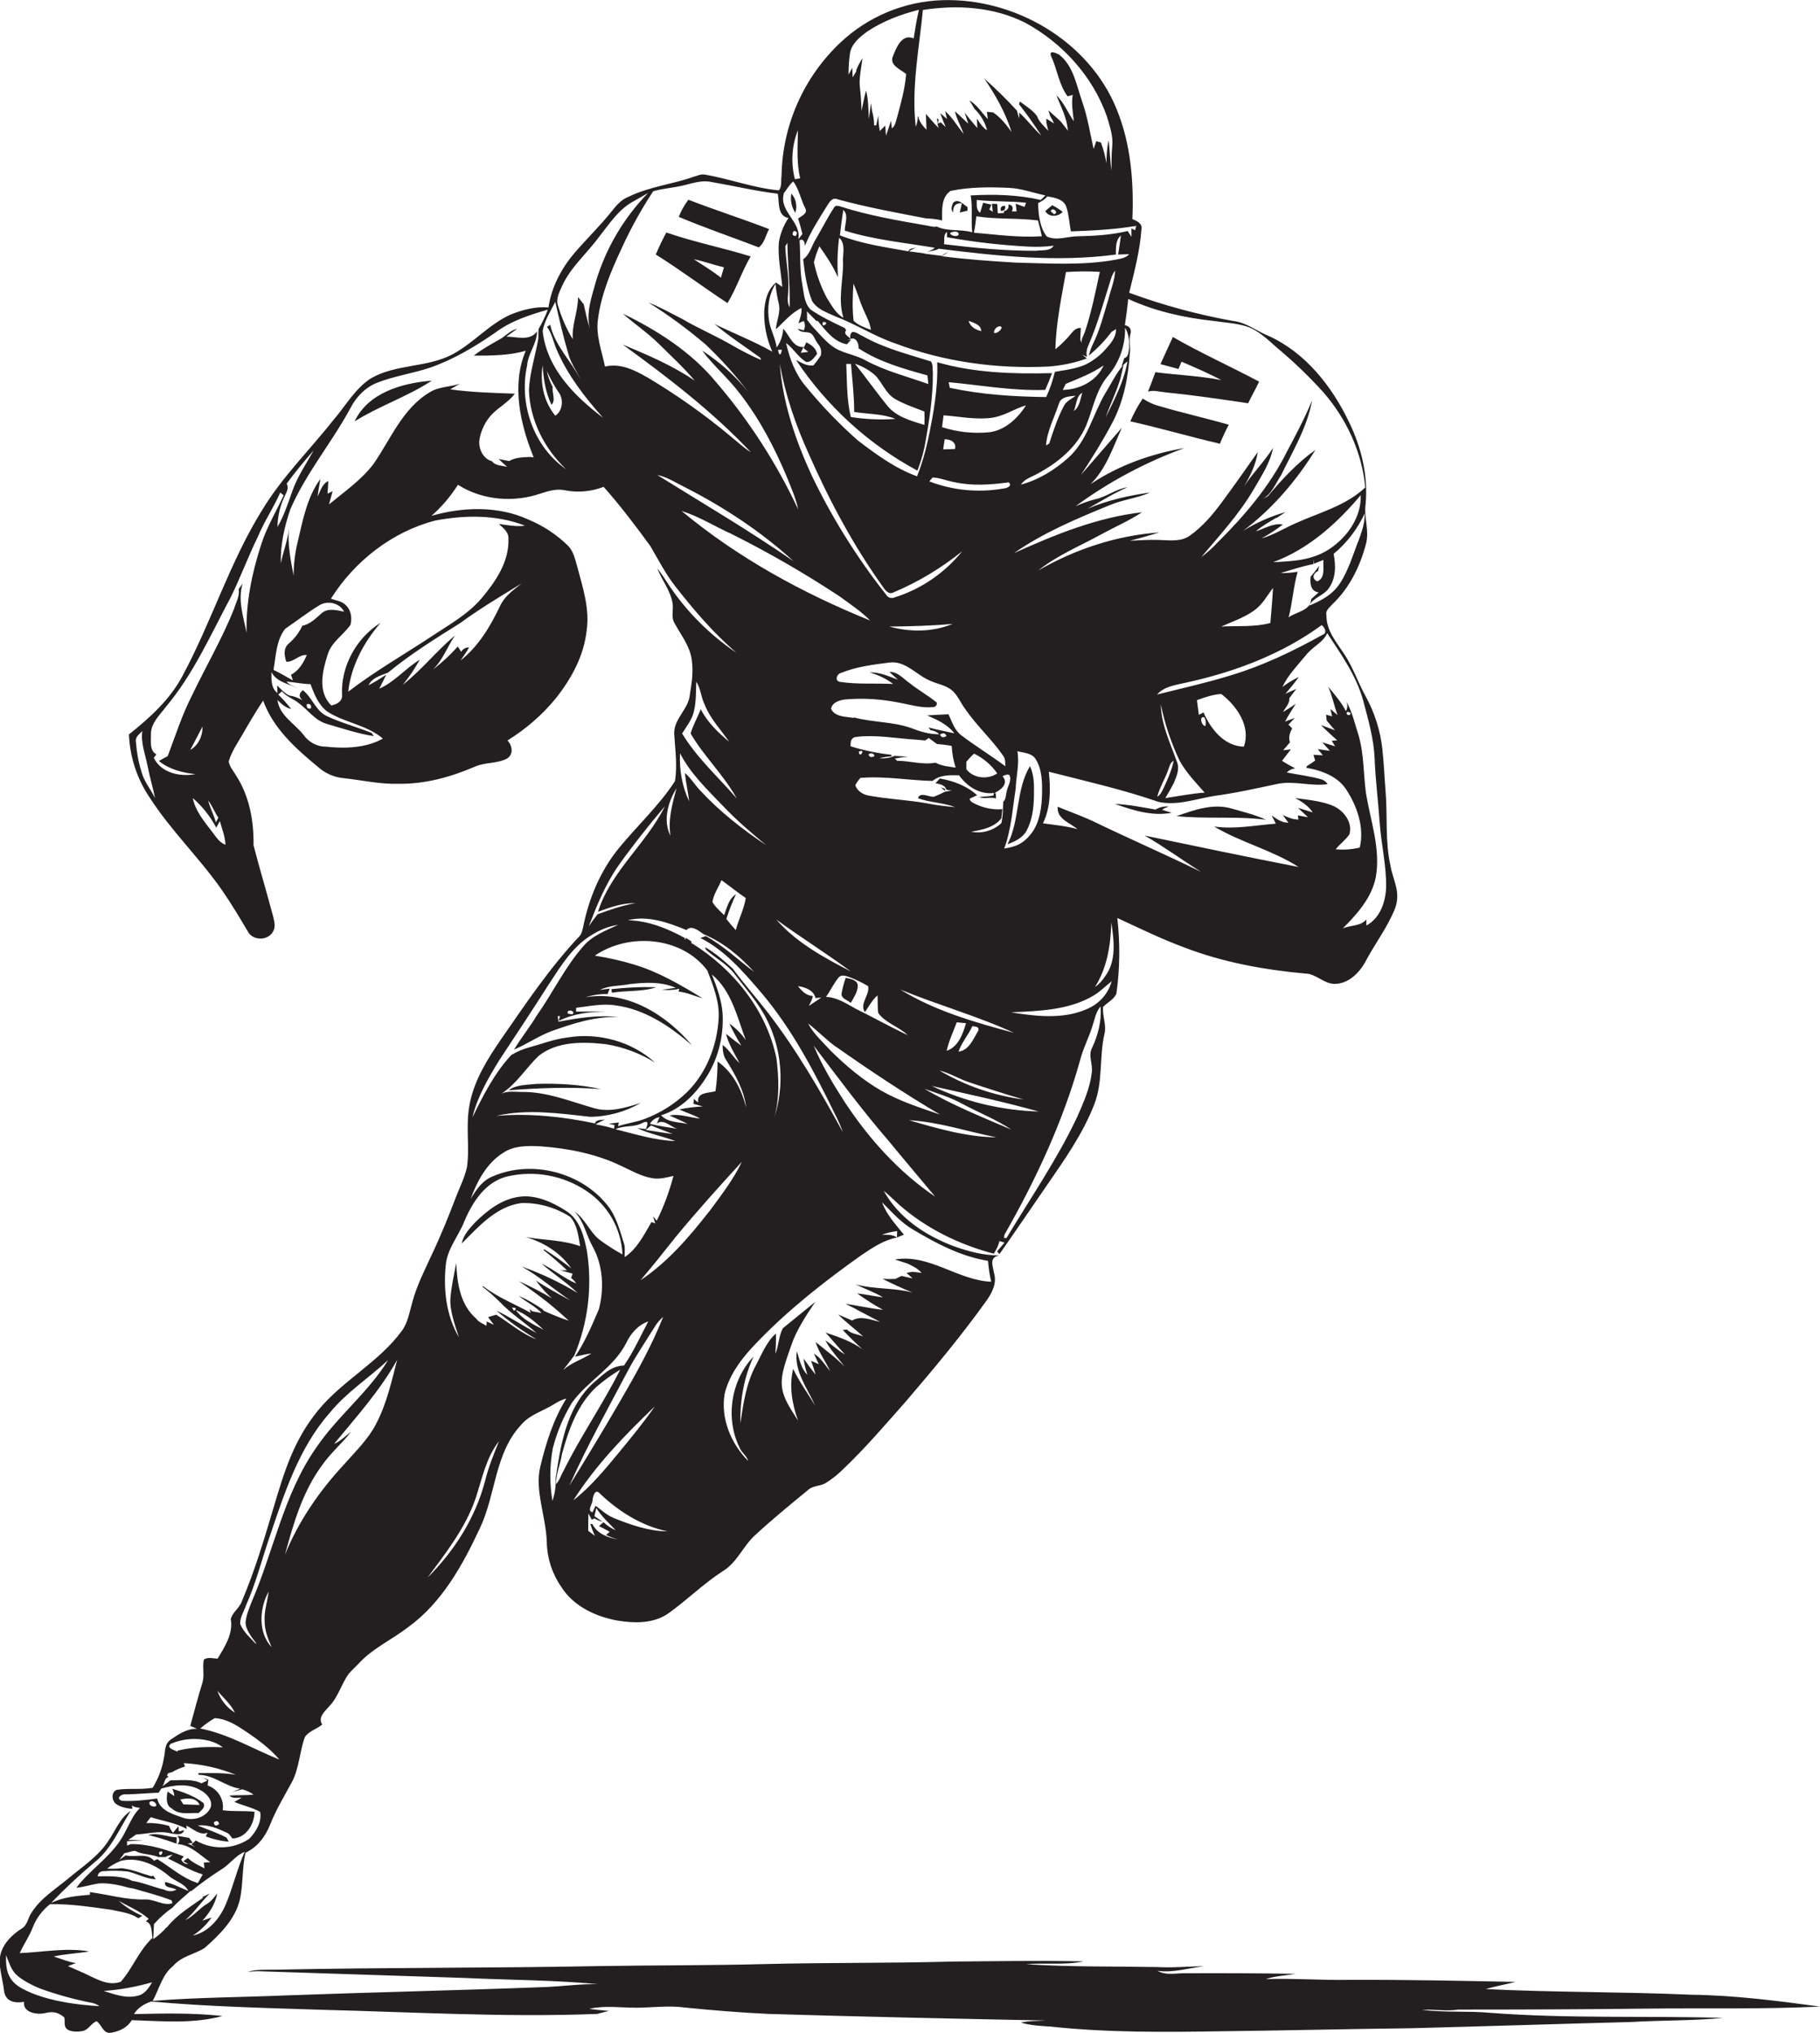 <?xml version="1.0" encoding="utf-8"?>
<!-- Generator: Adobe Illustrator 19.2.0, SVG Export Plug-In . SVG Version: 6.00 Build 0)  -->
<svg version="1.1" id="Layer_1" xmlns="http://www.w3.org/2000/svg" xmlns:xlink="http://www.w3.org/1999/xlink" x="0px" y="0px"
	 viewBox="0 0 966.9 1080" style="enable-background:new 0 0 966.9 1080;" xml:space="preserve">
<style type="text/css">
	.st0{fill:#231F20;}
</style>
<title>biseeise_Football_player_flat_black_logo_White_background_ad8edf4d-c8ac-4a4c-99a6-42ff7a4d99ed</title>
<path class="st0" d="M398.8,136.2c-14.8-4.6-30.1-7.6-44.8-12.7c-2.1,3.8-3.9,7.7-5.6,11.7c13,8.1,25.3,17.4,38.1,25.8
	C391.3,153.1,394.1,144.2,398.8,136.2z M383,147.5c-4.6-3.7-9.6-6.6-14.4-9.8c5.4,1.1,10.6,3,16,4.3L383,147.5z"/>
<path class="st0" d="M511,108l-1.1,4.9l4.1-1V110c-2.2-1.4-5.1-4.9-7.7-2.2c-0.6,1.6-1.4,3.6,0.1,5C506.2,109.5,507.7,107.7,511,108
	z"/>
<path class="st0" d="M755.5,1067.5c6.5-0.3,12.9,0.9,19.3-0.1c32.8,0,65.7-0.1,98.5-0.5c31.2-0.4,62.4,0.4,93.6-1.1
	c-22.8-3.1-45.6-6-68.6-6.3c-36.3-1.6-72.7-1.2-109-3c5.2-1.5,10.6-2.5,15.9-3.8c-29.3-0.6-58.6-1.2-88-1.1
	c-14.9,0.3-29.8-0.9-44.7-0.4c5.1-1.7,10.6-1.9,15.9-2.8c-19.3-0.3-38.7-0.4-58-0.3c-5.2-0.2-10.7,1.4-15.5-1.3
	c8.3,1.2,16.5-1.5,24.8-2.4c-8.3,0-16.6,0.9-25,0.4c-23.2-0.4-46.4,0-69.6-1.5c10.2-0.9,20.6,0.6,30.6-1.5
	c-23.4-0.5-46.7-0.1-70.1,0.1c-32.8,0.9-65.6,0.5-98.4,1.3c-29.8,0.8-59.6,0.6-89.4,1.1c-56.9,1.1-113.8,0.7-170.6,1.9
	c-5.3,0.1-10.6-0.3-15.7,1.1l5.2-0.3l110.3,3.6c23.6,1.1,47.3,1.1,70.8,3.3c-9.2-0.2-18.4,1.1-27.6,1.5
	c-46.4,1.8-92.8,2.8-139.2,4.5c-23.3,1-46.7,1-69.9,2.9c3.5-6.3,5-13.9,10.9-18.6c4.4-5.2,11.4-6.1,16.8-9.6
	c8-7.1,16.2-15.1,18.7-25.9c1.7-8.1,1.1-16.5,2.9-24.6c6.3-2.9,10.6-8.6,13.1-14.9c3.1-7.9,7.5-15.1,11.5-22.5s4.1-16.3,7-24.1
	c2.2-3.2,6.3-4.2,9.2-6.6c-2.5-3.8,1.4-7,3.7-9.7c4.8-4.9,6.4-11.8,10.4-17.3c2-2.3,4.3-4.3,6.4-6.6c7.3-7.4,17-11.8,25.1-18.1
	c18-13,29-33,38.2-52.7c8.4-17.7,7.8-39.5,21.6-54.5c4.7-5.8,12.3-7.7,18.3-11.6c1.9-1.2,3.9-2.1,6-2.7
	c-6.9,11.1-10.9,23.8-13.9,36.4s3.2,26.7,3.5,40.2c0.2,8.4,2.9,16.6,7.7,23.5c6.5,10.3,18.3,15.8,30,17.9c9.1,1.5,19.3,1.6,27.1-4
	c9.9-7.1,18.6-15.8,28.9-22.4c7.6-4.7,10.7-13.5,17.3-19.3c8.9-8.2,18.3-15.9,27.7-23.6c2.6-2.5,6.5-2,9.5-3.8
	c3.4-2.1,6.5-4.6,9.3-7.4c11.9-11.3,22.6-23.9,33.5-36.2c14.8-17.3,29.4-34.8,42.7-53.4c2.9-4.1,5.5-9.3,3.9-14.4
	c-0.5-3.6-2.9-8.4,2.7-9.5c-8.2,0.1-16.2-2.1-23.9-4.8c-15-5.6-29.5-15.1-37.4-29.5c2.9,2.3,5.4,4.9,8.2,7.4
	c14.3,12.6,31.9,21.2,50.3,26c1.3-2.1,2.4-4.3,3-6.7l2.7,0.8l-4,4.7l1.3,1.4c8.6-12.2,17-24.7,25.5-37s18.9-27,24.8-42.4
	c4.8-12.1,2.6-25.3,5.5-37.7c1.1-4.7-1.2-9.4-0.8-14.1c2.2-2.4,5.7-3.9,7.1-7.1c1.9-13.3,2-26.8,0.5-40.2
	c11.9,5.5,23.7,11.3,36,15.8c20.4,7.8,42,11.7,63.7,13.7c5.9,0,9.9,5.5,15.8,5.5c7.8-0.1,13.7-6.5,17-13.1
	c4.8-8.8,10.8-16.8,14.7-26.1s-0.8-15.8-2.1-23.6c-2.9-13.1-1.5-26.5-2.6-39.7c-0.6-7.4-0.9-14.9-1.7-22.3c-1.1-9.8-4.1-19.3-8.9-28
	c-4-7.2-6.6-15.1-11.1-22s-9.8-12.8-9.7-21c-0.7-2.7,1.9-4.3,3.4-6.1c8.9-8.5,14.5-20,17.6-31.8c1.9-7-1.2-14.1-0.2-21.1
	c1.4-15-2.2-30-8.7-43.4c-9.1-19.1-23.2-37.1-42.9-46c-6.3-2.5-11.8-7.2-18.8-7.9c-18.8-3.4-37.3-8.4-55.2-15
	c2.7-11.1,5.7-22.2,6.5-33.6c0.7-3.1-2.4-4.6-4.8-5.5c0.8-19.8-0.8-40-8.4-58.5C578.5,21.7,539-1.2,500.4,0.1
	c-20.1,0.7-39.2,8.7-53.8,22.4c-19.6,18.4-30.9,43.9-31.4,70.8c-0.4,2.5,0.3,5.8-1.4,7.8c-13.5-1.2-26.3-6.2-39.6-8.4
	c-2-0.3-3.8,0.7-5.7,1.2c-11.3,4-23.4,5.2-34.3,10.5c-3.9,1.4-6.7,4.6-9.2,7.8c-6.2,7.8-13.4,14.7-19.9,22.3
	c-6.5,7.6-12.2,17.9-13.7,28.8c-7-0.6-14,1.3-20.4,3.9c-11.3,5.2-19.5,15-30.4,20.9c-13.6,7.3-30.2,5.1-43.6,12.9
	c-8.2,5.3-13.1,14.1-19.3,21.4c-12.7,16.1-27.6,30.7-38.3,48.3c-17.4,27.9-27,59.7-42.6,88.6c-6.7,12.5-17.4,22.1-28.3,30.8
	c0.5,12,4.3,23.6,11,33.5c11.3,17.6,26.6,32.2,38.5,49.3c4.9,7.1,9.3,14.5,13.7,21.9c2.5,4.8,10.2,5,13.1,0.4c1.8-2.4,1-5.4,0.4-8.1
	c-3.4-12.8-7.2-25.4-10.5-38.1c0.2-12.9-2.2-26.2-9.3-37.1c-1.4-2.4-3.4-4.6-3.9-7.4c1.5-5.3,4.7-9.8,7.4-14.5
	c2.7-4.7,7-12.1,10.9-17.9c5.3,14.8,17.4,25.6,29.2,35.3c3.7,3.3,8.3,5.4,13.3,5.9c9.7,1,19.3,3.3,29.1,3c14.1,0.3,27.8-3.5,40.7-9
	c5.4-2.5,11.8-1.6,17.1-4.3c3.7-2.1,3.1-6.9,0.4-9.7c9.7-6,18.4-13.5,25.6-22.3c8.4-10.5,15.1-22.8,16.5-36.4
	c1.6-11.4-2.1-22.6-5-33.5c-1.2-4-2-8.5-5.2-11.5c-6-5.8-13-10.4-20.7-13.6c-16.1-7.4-34.8-6.8-51.6-2c5.5-4.8,10.2-10.4,14.1-16.5
	c13,8.3,29.9,9.6,44.3,4.5c3.8-1.2,7.8-2.4,11.9-1.7c7.1,1.5,14.4,0.9,21.2-1.7c8.8,9.9,16.9,20.6,24.7,31.3
	c4.2,7.1,8,14.6,13.1,21.2c9.9,12.7,20.4,25,32.7,35.6c-14.5-9.8-26.9-22.3-36.5-36.9c-1.7-2.7-3.5-5.4-5.5-7.9
	c2.4,6.3,7,11.7,8.1,18.5c0.6,3.5-0.9,7.3,1,10.5c3.4,6.3,8.2,12.2,9.2,19.5s-0.1,12.4-1,18.5c-0.6,7.8-8.8,13-8.3,21.1
	s1.7,16.7,0.4,24.9c-8.5,13.1-20.1,23.7-29.9,35.7s-15.9,26.7-18.9,41.8c-0.4,1.6-0.7,3.3-1.7,4.6c-15.9,16.8-28.8,36.1-41.9,55
	c-7.1,10.3-13.9,21.2-16.5,33.5s0,23-1.6,34.4c-1.2,5.4-3.7,10.4-5.7,15.5c-4,10.5-8.2,20.9-13,31c-3.8,8.3-8.1,16.6-10.4,25.5
	c-1.5,5.1-2.3,10.7-5.6,15.1c-12.2,16.6-31.3,26.2-44.3,42s-18.1,32.8-23.4,50.6s-10.2,34.4-17.2,50.9c-1.2,3.6-5,5.8-5.9,9.5
	c1.4,7.7-3.2,14.7-7,21c-2.4-0.1-5.2-1-7.3,0.5c-0.9,4.1,0.5,8.3-0.8,12.4c-2.3,7.6-4.4,15.2-6.4,22.8l3.6,1.6
	c-5.2-0.3-9.5,2.7-13.6,5.4s-3.1,6.5-4,9.9c-0.9,5.7-3,11.1-6,16c-6.4,1.1-12.9,0.1-19.2,1.1c-3,1.4-2.5,5.8-0.2,7.5
	c2.3,1.7,5.7,2.3,8.6,2.6l-0.2-1.9c1.2,1.1,2.8,1.1,4.3,1.4c-3.8,3.6-5.6,8.6-8.1,13.1c-5.5,11.1-16.3,18-24.2,27.3l-1.5,2
	c4-0.4,7.9-1.7,11.8-2.3c5.5-0.4,11,0.9,16.2,2.3l2.3,0.4c6.8,2,13.7,3.7,20.3,6.3l0.4,1.5c-4.7,1.6-9.5-2.2-14.4-2
	c-10,0.3-19.6-2.6-29.4-3.9v1.4c-7,0.6-14.3,1.2-20.7,4.4c7.3-7.6,15.1-14.9,23.2-21.7c8.9-7.1,13.2-17.9,19.1-27.2
	c-5.8,3.8-8.1,10.6-11.9,16c-5.3,8.1-13.6,13.5-20.9,19.6s-15,10.7-19.9,18.5c-1.9,2.7-2.1,6.6-5.1,8.3c-5,3.2-9.5,7.5-11.2,13.3
	s1,13,1.7,19.5s6.2,6.9,10.7,6.2c-0.8,5.9,7.2,7,11.5,5.9s7.1,0,9.9,2.4c0.4,2-0.4,4.6,1.3,6.1s5.8,1.7,8.7,1s4.3-4.1,7.1-5.1
	c2.8,1.7,3.4,6.8,7.7,6.1s8.7-2.7,11-6.7c16,0.5,32.6,2.1,48.2-2.2c-15.6-1.7-31.3-1.4-47-1c2-3.4,5.4-5.4,9.1-6.7
	c30,2.7,60.1,3.4,90.3,4.4c48.8,1.2,97.7,4.1,146.6,2.2l6.2-1.6c-3.4-0.3-6.9-0.6-10.3-1.1c8.2-1.9,16.5-0.6,24.8-0.6
	s17.3-1.3,25.9-0.1c14.8,1.5,29.7,2.7,44.6,3.4c49,1.5,98.1,2.5,147.1,3.5c-4.4,0.3-8.8,0.1-13.1,1.1c5,1.5,10.3,1.8,15.5,2.1
	c30.5,3.3,61.3,3,92,2.5c33.3-0.4,66.5-1.2,99.8-1.6c38.9-1,77.8-2.3,116.7-3.3c16.3-1,32.7-0.6,49-2.2
	c-41.3-1.2-82.6,0.5-123.8-2.7C779.7,1068,767.5,1069.1,755.5,1067.5z M288.8,706.3c-5.4-2.8-11.3-5.5-14.9-10.6l-0.9,0.5l-1-1.7
	l1.9,0.2v1.1C279.5,698,284.4,702.2,288.8,706.3z M293.5,797.2c-1.6-9.3-1.5-18.8,0.2-28c2.2-8.5,5.6-16.7,10.2-24.2
	c8.4-11.6,22.2-18.6,28.8-31.7c2.4-5,6.3-9.6,11.7-11.4c-4.2,7.9-7.8,16.1-12.9,23.4c-7.2,0.1-12.2,5.9-17.3,10.2
	c-13.3,12.9-16.4,32.2-19,49.7C295.4,789.3,294.8,793.3,293.5,797.2z M295.4,788.3c-0.1-5.4,2.3-10.4,3.1-15.8
	c3.5-12.9,8.2-26.3,18.2-35.7c4-3.5,8.3-6.6,12.8-9.3c-9.2,18.3-21,35.3-30.1,53.7C298,783.6,297.3,786.3,295.4,788.3z M302.5,789.1
	c9.2-20.7,20.3-40.6,30.9-60.7c4.3-8.2,9.6-15.8,14.4-23.6c1.2-2,2.7-3.8,4.5-5.3c-6.3,15.9-14.8,30.9-23.4,45.7
	S311.5,774.5,302.5,789.1z M304.6,796.9c11.9-18.7,27.4-34.7,43.3-49.9c-5.9,8.5-12.5,16.5-19,24.4S313.9,789.7,304.6,796.9
	L304.6,796.9z M314.7,809.5h-1.1c0.7,2.1,1.5,4.3,2.5,6.3l-3.6-2.7c0-3.1,0-6.2,0.1-9.2l1.8,3.3l1.4-0.7c1.3,0.8,2.8,1.4,4.3,1.8
	l-4.3-3l1-4.3c2.8,4.5,6.7,8,10.3,11.8c-2.4-1-4.6-2.5-6.5-4.3l-2.4,2.1c1.9,0.9,3.8,2,5.7,3l-1.9,1.7c2,1,4.1,1.8,6.3,2.4
	C322.9,816.7,317.3,814.7,314.7,809.5L314.7,809.5z M325.7,806.1c-3.5-1.4-6.2-4.1-9.3-6.3l-1.6,3.4c-3.1-0.6-0.1-4.3,0-6.2
	s1.3-6.6,3.8-3.8c10,9.6,22.3,17.3,36,20.2c-10-0.1-19.6-3.5-28.8-7.2L325.7,806.1z M376.8,643.4c-10.6,13.6-22,26.9-36.5,36.6
	c6.4-7.5,12.5-15.2,18.6-22.9c11.3-13.7,23.2-26.9,35.2-40c-4.5,9.5-11.1,17.9-17.3,26.4L376.8,643.4z M359.9,599.6
	c-4.9-0.9-9.8-1.4-14.6-2.7c1.1-1.9,2.9-3.2,5.1-3.5l-1.5,3.4C352.5,594,356.3,598.6,359.9,599.6L359.9,599.6z M383.9,538.4
	c-0.5-7.2-3.1-14.1-5.7-20.8c10.5,8.7,13.4,22.6,18,34.8c-2.4-3.4-5.3-6.3-8.7-8.7c1.9,4,4,7.9,6.3,11.6c-2.8-1.9-5.5-4.1-8.1-6.2
	c1.4,5.6,4.5,10.5,7.2,15.6c-3.3-3-5.4-7-9-9.7c0,2.9,0.3,5.9,2.1,8.4c4.7,7.6,9.3,15.7,10.4,24.8c-2.4-9.4-7-18.7-15.2-24.4
	c0,5.3-0.3,10.6-1.1,15.8c-3.7,1.1-10,0.4-9.2,6l-2.3-1.9l-0.2,2.6l4.9,1.4c-4.2,0.2-8.3,0.7-12.4,1.6c3.6,1.7,7.5,2.8,11,4.8
	c-5.4-0.4-10.8-2.7-16.2-1.6c3.2,1.5,6.5,2.8,9.6,4.5c-4.8-1.1-10.5-0.7-14.1-4.6c10.9-3.3,19.3-12.2,25-21.8
	S384.5,549.6,383.9,538.4L383.9,538.4z M364.4,498.2l-0.6,1.1v-1.1c-9.3-5.1-19.5-9.2-30.3-9.4c10.6-2.7,21.4,1.2,31.2,5.2
	c2.7-3,6.7,0.6,9.1,2.2c10.4,4.3,19.3,11.7,26.8,20c-8.5-6.4-16.2-13.8-25.6-19l-2.9,1c13,6.6,22.7,17.8,32.1,28.8
	c16.6,19.5,28.5,42.4,39.7,65.4c1.5,2.9,2.8,5.9,3.9,9c-12-22-24.6-43.7-39.9-63.6c-6.1-7.9-12.7-15.3-18.6-23.3
	c-4.5-4.1-9.4-8.4-14.7-11.4l0.4,1.3c5,4.5,11.2,7.6,15.3,13c6,8,12.9,15.5,17.3,24.6c7.9,16,9.2,34.5,3.8,51.5
	c2.8-10.2,2.4-21,1.1-31.4c-5.3-25.6-22.9-47.4-44.8-61h-0.4V500L364.4,498.2z M384.6,486c-2.1-2.2-4.6-4.2-6.1-6.9
	c0.6-4.2,3.2-7.7,4.8-11.6c4.3,3.1,8.5,6.5,12.9,9.5c-0.9,5.8-3.8,11.3-5.3,17c-1.8-1.9-3.4-3.8-5-5.9c1.4-4.5,3.1-8.8,5.1-13.1
	c-3.9,2.4-4.8,7.1-6.3,11.1L384.6,486z M482.9,362.6c-3.2-2.3-6.1-5.9-10.4-5.7l4.5,4.1c-4.9-1.7-9.6-4.1-15-3.8
	c4.5,1.2,8.8,3.3,12.5,6.1c-9.4-0.5-18.8,0.3-28.1-1.1c-3.2-0.4-1.9-4.3,0.5-4.8c8.1-3.3,17-4.4,25.7-5.5c7.1-0.9,12.5,4.5,18.1,7.9
	s9.5,3.3,13.7,5.9s5.7,7.5,8.6,11.2c6,8.7,14,15.9,20,24.6c1.2,1.6,1,3.6,1.1,5.5c-7.6-5.7-15.7-10.6-23.2-16.3
	c-3.8-2.7-5.1-7.3-7-11.3c-3.8,0.1-7.5,0.4-11.3,0.6c5.3,2.3,10.8,4.8,14.4,9.5c-4.6-1-9.2-1.9-13.7-3.1l1.1,1.5
	c1.7,0.1,3.4,0.9,4.6,2.1c-5.3,0.1-10.4-1.5-15.2-3.4c-9.7-3.3-20.2-2.9-30-5.5l-0.4,0.2c-4.1-0.7-9.8-0.4-11.9-4.8
	c0.6-3.5,4.7-4.7,7.8-5c9.3-0.8,18.6-0.2,27.7,1.6c6.1,1,12.1,3.1,18.3,2.5c1.7,0,2.5-0.8,2.4-2.4c-4.7-3.9-10-6.7-14.6-10.5
	L482.9,362.6z M429.8,241.4c10.9,24.7,23.7,48.6,39.4,70.5c1.3,1.9,3.1,4.1,5.6,2.7c13.1-5.5,25.3-12.9,36.4-21.8
	c-9.3,11.5-21.8,20.1-35.9,24.5c-1.6,0.8-3.6,0.2-4.5-1.4c-15.4-19.5-28.6-40.6-39.4-63c-8.7-18.8-15.6-38.9-17.1-59.7
	C417.2,209.9,422.8,226,429.8,241.4z M413.9,188.1l-0.6-2.3h2.1l-0.6,2.3H413.9z M564.6,207.1l1.6-3.2c6.9-2.9,13.9-5.5,20.1-9.8
	C582.7,202.4,573.4,207,564.6,207.1L564.6,207.1z M575,208.6c-1.1,3.3-1.4,7.6-4.5,9.7C571.9,215.1,571.7,210.4,575,208.6L575,208.6
	z M571.5,210.2c-2.3,1.7-5.1,2.9-6.4,5.6c-3.3,6.3-5.5,13.1-7.7,19.8l-1.7,1c0.6-7.8,4.5-14.9,6.9-22.3
	C563.7,210.6,568.4,210.5,571.5,210.2z M577,226.1c3.7-8.9,5.2-19,11.7-26.5c6-7.1,9.2-16.2,9-25.5c2,3.1,2.3,7,2.2,10.7
	c-0.4,1.9-0.2,4.8-2.6,5.4l-1.5,4.5l3.2-2.8c-1.8,10.6-6.9,20.2-11.6,29.8c2.4-6.9,5.7-13.5,7.8-20.5c0.6-2.5,1.2-4.9,1.7-7.4
	c-4,4.4-6.5,10-9.7,15.1c-6.7,11.3-9.5,25.2-19.7,34.3c-7.2,6.4-15.7,11.7-25.1,14.2c2-3.1,5.6-4,8.6-5.7
	C561.9,245.9,572.1,237.6,577,226.1L577,226.1z M525.5,229.6c-8.4,0.8-16.9-0.1-25-2.7c0.2-2.1,0.5-4.2,0.8-6.3c8,0.6,16,2.2,24,1.5
	s13.1-4.9,19.8-6.8C540.6,222.3,533.9,228.6,525.5,229.6L525.5,229.6z M507.3,238.5l-6.2,0.2c0.2-1.8,0.5-3.6,0.8-5.4
	c3.1,0,6.5,1.7,5.4,5.3V238.5z M507,256.1c9.5,2.1,19.3,1.4,28.9,0.1c2.2,2-1.3,3.2-2.9,3.3c-13.2,2.3-26.8,1-39.3-3.8l1.8-2.1
	C499.4,253.8,503.1,255.4,507,256.1z M540.5,399c3.3,0.9,7.7,0.9,9.7,4.2c3.4,5.4,3.5,12.1,3.4,18.3s-1,15.2-5.7,21.2
	s-8.9,7.1-14.4,8c3.8-10.2,4.4-21.1,6.1-31.8C539.8,412.3,541.7,405.6,540.5,399z M499.1,568.6c5.6,1.4,10.4,4.5,15.9,6.3
	c9.6,3.2,19.1,6.3,28.8,9.1C528,581.9,512.8,576.7,499.1,568.6z M551.8,590.4c-19.7-0.6-39-5.2-56.8-13.6
	C514,581.1,533,585.1,551.8,590.4L551.8,590.4z M502.9,558.2c1.2-5.3,3.5-10.2,5.4-15.2l4.9,0.5c-1.7,5.8-4.1,12.6-10.4,14.7
	L502.9,558.2z M516.6,545c1.3,0.4,3.7,0.1,3.2,2.3c-2.6,4.3-4.9,10.6-10.6,11.3C510.9,553.7,514.5,549.7,516.6,545z M478.3,525.6
	c19.9,8.2,40.8,14,60.4,23C517.9,543,496.7,537,478.3,525.6L478.3,525.6z M423.9,523.8c3.7,0.4,8.6,2.3,9.3,6.3l3.1-0.2l-6.6,4.4
	c0.8-1.7,1.9-3.4,2.1-5.3C428.2,528.9,425.9,526.2,423.9,523.8z M444.6,556.3c17.8,12.5,36,24.6,54.8,35.7
	c-10.5-3.6-21.2-7-30.9-12.5s-19-13.3-27.2-21.4c-4.2-4.7-9.1-8.9-12-14.5c5.2,4,9.8,8.9,15.2,12.7H444.6z M454.6,535.8
	c-5-2.8-10-6.1-15.8-6.3c2.5-3.4,4.2-7.4,7-10.6c1.8-1.5,4.1-0.3,6,0.3c3.3,1.3,6.4,2.8,9.4,4.6c1,4.8-4.8,9.3-1.7,13.8
	c2.1-3,3.8-6.4,6.7-8.9c0.2,3.1-0.1,6.3,0.4,9.4c4,5.4,10.9,7.2,15.6,11.7C472.8,545.4,463.8,540.3,454.6,535.8z M505.6,396.2
	c0.2,3.9,0.9,7.8,2.1,11.5c-3.6-0.5-7.4-0.8-10.7-2.6c-6.8,1.3-13.6-1-20.4-1l-1.2-1.2c2.3-0.4,4.7-0.8,7-1l-7.2-0.4
	c-2.5,1.1-5.3,1.5-8,1.2c2.1-0.5,4.3-0.8,6.5-1l-0.2-0.8c-7.3-0.8-14.6-2.3-21.6-4.5c-0.1-2,0-4.3,2.4-4.9
	c10.9-1.5,21.9,0.8,32.8,1.4l4.4,0.4l1.9-1.3l4.4,3.2C500.4,395.4,503,395.7,505.6,396.2L505.6,396.2z M499.5,390.1
	c1.7-1,2.8-0.7,3.3,0.9c-1.8,1-2.9,0.7-3.4-0.9L499.5,390.1z M528,421.2l-0.2,1.3c-2.5,0.6-5.2,0.5-7.7,0.9c2.9,1.1,6.2-0.2,9.1,0.7
	c-0.1-0.7-0.2-2.1-0.2-2.8h-0.8c3.3-1.6,8-5,4.4-9c1.2-0.5,2.4-1.3,3.7-0.6c1.3,2.9-0.9,5.8-1.5,8.7s-0.4,4-1.8,5.5v0.4l-0.2,3.5
	c0,2.5-0.3,5-0.8,7.4c-4.3,4-10.2,5.7-16,4.6c5.8-1.1,12.2-2.2,16-7.2l0.5-4.8c-5,0.4-9.9-0.6-14.4-2.8c-1.2-0.7-2.9-1.2-2.9-2.8
	l3.9-1.8c-5.4-5-12.7-7.7-19.8-8.9L497,416c2.2,0.5,5.1,0.9,5.8,3.5l2.8,0.4l-3.5,0.6c-1.9,1-3.8,1.8-5.7,2.6s-7.7-3-8.7,0.9
	c6.4,2.3,13.4,2.3,19.7,4.7c-5-0.4-10-1-14.9-2c-10-1.8-20.3-2.2-30.3-4c-3.3-0.4-6.7-2.3-7.8-5.6c0.7-1.4,1.6-2.7,2.7-3.9
	c12.8-1.1,25.5,1.3,38.3,1.6c4-3.3,9.2-3.1,14.1-3C513.9,417.9,520.5,422.1,528,421.2z M513.4,408.6c0-1,0-3,0-4
	c1.3-1.5,2.6-3,4.1-4.3c4.9,2.4,9.2,6,12.3,10.5C524.8,414.2,517.2,413.5,513.4,408.6z M456.3,399.2
	C460.4,397.4,456.4,403.5,456.3,399.2L456.3,399.2z M461.3,400.7c1.7-1,2.8-0.7,3.3,0.9c-1.7,0.9-2.8,0.6-3.2-1L461.3,400.7z
	 M505.8,331.5c-10.5,4.3-22.5,4.3-33.3,1.3c11.2-0.1,22.3-0.4,33.4-1.4L505.8,331.5z M452,516c-14.3-7.4-28.9-15.3-39.6-27.6
	C425.4,497.9,439.1,506.4,452,516z M345.9,597.8c3.8,1.6,7.7,3,11.5,4.5c-4.8-0.5-9.6-1.5-14.4-2.1L345.9,597.8z M343.1,599.7
	l-4.5-0.5c6.4,3.1,13.5,4.3,20.2,6.9c-10.9-0.4-21.3-3.7-31.8-6.3c4.4-2.2,9.6-0.9,14-3.2S343.8,598,343.1,599.7z M485.4,653.3
	c12.3,7.3,25.2,14.1,39.5,16.4c0.3,3.7,0.8,7.5,1.7,11.1c-17.8-0.7-33-15-51.2-11.8l6.6,2.1c2.7,1.3,5.6,2.6,7.6,5l-4.7-0.6
	l-3.3,0.6l3.2,2.9c-2-0.4-3.9-0.8-5.8-1.3l-3.3,1.6c-2.3,0.1-4.6,0.1-6.9-0.1c5.2,2.7,10.5,5.1,15.9,7.3c-9.9-2.6-20.2-1.6-30.1-4.3
	c4.8,2.4,9.9,4.1,14.5,6.9c-4.6-0.6-9.1-1.6-13.7-2.1c4.4,3.2,8.9,6.1,13.7,8.7c-6.7-0.7-13.3-2.2-20-3.2c2.3,1.2,4.6,2.2,6.8,3.5
	l11.6,6.1c-4.9-1-10.1-3.5-14.8-0.7l-7.4-3.2c4.2,4.2,8.9,7.7,13.3,11.7c-2.8-1.3-6.4-1.3-8.6-3.7l-2.3,0.2c3.4,3.6,6.9,7,10.5,10.3
	c-5.9-4.3-12.8-6.6-19.6-8.9c3.5,3.8,6.7,7.8,10.3,11.6c-3.8-2.1-6.8-5.2-10.4-7.4c2.7,5.1,6.8,9.3,10.2,13.9
	c-4.7-4.9-10.2-8.8-15.4-13.1c1.7,5.6,5.3,10.2,7.7,15.5c-2.7-3.3-4.9-7.1-8.6-9.3l2.6,5.6l-4.1-1.8c0.9,2.4,1.7,4.8,2.4,7.3
	c-2.3-2.7-4.3-5.7-6.4-8.5c0.4,2.9,1.1,5.8,2,8.6c-3.4-3.3-4.1-8.2-5.6-12.5c-1.5,10.8,5.7,19.6,9.7,28.9
	c-3.8-6.6-8.4-12.6-11.6-19.5c-2.3,8.8-0.6,18.8,2.6,27.5c-3.5-5.7-7.8-11.2-8.6-18.1s2.7-15.1,5.1-22.3s7.7-15.5,12.6-22.7
	l-17.2,14c-2.3,4.2-2.1,9.2-4,13.6c0.3-3.6,0.4-7.2,0.3-10.8c-5.1,4.5-7.5,11.1-10.7,17c-5.1,9.5-6.6,20.2-8.2,30.7
	c-0.2-12.1,1.9-24.4,7-35.4c-12,12.5-15.1,32.8-7.4,48.3c1,2.7,3.8,4.3,4.6,7.1c-9.2-9.2-14.8-22.8-12.5-35.8
	c2.8-11.3,10.5-20.5,18.5-28.6c16.3-16.7,34.8-31.2,53.8-44.7c5.9-4,12.1-8.2,19.2-9.6c-2.3-1.7-5.2-1.4-8-1.5
	c2.6-0.9,5.3-1.6,8.1-1.9c0,0.9-0.1,2.6-0.1,3.4l3.7-1.5c-4.3-5.4-9.2-10.5-11.6-17.2C473.9,643.9,478.9,649.6,485.4,653.3
	L485.4,653.3z M448.6,585.1c-6.1-9.5-12-19.3-16.3-29.7c13,17.1,25.8,34.4,39.9,50.7c8.1,9.9,16.4,19.6,24.6,29.5
	C477.3,622.4,461.4,604.6,448.6,585.1L448.6,585.1z M482.9,595c15.8,0.9,31,6,46.4,9.1C513.4,603.9,498,599.4,482.9,595L482.9,595z
	 M491.1,578.3c6.8,2.5,13.9,4.5,20.3,8.1c8.6,4.6,17.8,8.2,25.9,13.6C521.7,593.3,505.8,587,491.1,578.3L491.1,578.3z M580.2,556.5
	c-2.3,4.3,0.6,8.9-0.2,13.4c-1,8.2-4.4,15.8-7.7,23.3c-10.6,22.5-24.8,43.1-37.6,64.4h-1.3l0.2-1.7c16.7-29.3,31.1-60.1,40.2-92.7
	c1.6-6.3,4.7-12.1,6.6-18.3c1.2-3.5,1.7-7.4,4.3-10.3C585.3,542.2,583.4,549.7,580.2,556.5z M576.9,536.2
	c-12.6,5.3-26.7,3.6-39.8,1.5c15-0.7,31-1.1,44.2-9.1c3.4-2.1,6.2-5,9.3-7.4c-1.9,6.9-7.1,12.5-13.8,15H576.9z M587,518.7
	c-1.4,2.2-3.2,4.1-5.3,5.6c6.5-10.2,8.4-22.5,8.7-34.4C591.8,499.4,593.3,510.5,587,518.7z M705.1,336.3
	c7.4,11.3,15.5,22.6,19.1,35.8c2.7,10.2,5.7,20.4,6.1,31s1.9,22.7,2.7,34.1s3.6,22.6,3.4,34.1c-0.3,7.8-3.2,16.4-10.5,20.3v-3.2
	c-3.2,3.7-8.3,2.9-12.5,4.7c7.6-7.6,15.3-16.2,17.5-27.1c2.7-15.1-2.8-29.9-5.2-44.7c-1.4-10.2-1-20.6-3.9-30.6
	c-2-6.2-3.4-12.6-6.6-18.3c0.8,1.7,0.8,3.7-0.2,5.3c-2.4-4.8-6-8.8-9.4-13c2.2,4.8,3.1,10.1,5,15.1l-3.8-3.2l0.9,3.9l-3.2-0.9
	l0.3,3.1l4.4,5.2l-7.4-2.8c2.7,2.8,5.6,5.5,8.6,8.1l-2.9,0.3l1.8,2.9l-6.8-2.1l4,4.5l-6.4-0.9l2.7,3.3l-5-0.3l0.9,3.1
	c-1.5,1-3,2.1-4.5,3l-0.2,0.8c8,1.4,16.4,4.4,21.1,11.4c5.9,9,9.8,20.2,7.3,31c-4.2,1-8.5,1.3-12.8,0.9c2.2-2.8,5.2-4.9,7.3-7.9
	c1.8-6.1-2.7-12.3-8.1-14.9s-13.7-3.5-20.7-4.4c3.6,1.9,7,4.2,9.3,7.6l-7.8-2.4l5.3,5l-5.4-1l0.3,2.2c-3,0-5.7-1.2-8.3-2.4l3,4.1
	c-3.5,0-6.3-2-8.9-3.9l2.2,4.4c-10.9,0.8-21.9,3.1-32.8,1.5c14.3,8.5,30.8,12.5,44.9,21.5c-27.3-5.3-54.6-11-81.8-16.7
	c10.3,5.9,19.9,13,30,19.3c-18.2-8.9-36.8-17-55.1-25.8c-6.8-3.4-14.1-5.9-21.1-8.8c-0.5,6.6,6.4,8.4,10.5,11.9
	c-6-1.7-12.2-2.2-18.3-3.1c4.1-8.5,4.1-18.2,3.1-27.4c19.5,5,39.2,9.4,58.2,16c9.9,2.2,19.7-1.5,29.4-3.1c11.3-1.5,22.5-4,33.7-6.4
	c8.9-1.9,17.9,1.4,26.8,0.1c-0.8-1.3-2-2.2-3.5-2.6c-6-1.7-12.2-2.4-18.2-3.6c1.2-1.2,2.8-2,4.5-2.2c-2.4-1.2-4.7-2.5-7-4l4.7-6.1
	l-4.1,0.5l3.6-4.2c-0.9-2.6-0.1-5.1,1.2-7.4l-2-2l3.4-3.6l-5.2,2c1.7-3.3,3.8-6.4,5.7-9.5c-2.2,1.6-4.5,3-6.8,4.4
	c1.3-2.4,3.6-4.4,3.4-7.4l3.7-4.9l-5.8,2.6c2.5-2.9,4.9-5.8,7.1-8.9c-3.1,1.5-6,3.2-8.7,5.3c3-6.4,8-11.4,12.4-16.8
	S702.8,341.5,705.1,336.3z M717.6,378.7l-0.5,1.1h-1.2l-0.6-1.1l0.7-0.7L717.6,378.7z M702.2,332c1.6,1.4,3.2,4.3,0.2,5.3
	c-15.5,8.6-31.5,16.3-48.5,21.4c-12.9,4-26.1,6.9-39.2,10.2c4-4.5,10.3-5.1,15.8-6.4C656,356.9,681,347.5,702.2,332z M648.8,332.8
	c5.8-2.6,11.8-4.6,17-8.2s7.2-8.1,10.5-12.3c-0.3,6.2-0.9,12.4-1.4,18.6C666.4,333.2,657.5,332.3,648.8,332.8z M699.8,308.8
	c-3.1-1.4-2.2-4.3,0.4-5.5l0.7-2.8c-1.5,2-3,4-4.6,5.8c-0.4,3.6-0.1,7.6,4.2,8.4l-3.9,3.5c-0.3,6.2-7.9,6.7-12,9.7
	c2.1-8,2.5-16.3,4.8-24.2c-3,0.5-6.1,0.7-9.1,0.7c5.8-1.7,11.6-3.7,17.5-4.8l0.3-2.6v2.4l5-2C702.7,301.2,704.4,306.9,699.8,308.8z
	 M676.4,298.6c18.7-6.9,33.9-20.6,46.5-35.6c0.4,11.6-7,22.1-16.3,28.4S686.8,298.1,676.4,298.6L676.4,298.6z M623.6,415.9
	c1.5-3.6,3.3-7.6,1.6-11.4c-3.5-9.9-8.3-19.6-8.5-30.3c2.1,10.3,5.5,20.4,10,29.9c3.5,6.3,8.5,11.5,13.3,16.9
	c-7,0.5-14,1.9-20.9,2.9C620.7,421.3,622.2,418.6,623.6,415.9z M618.6,417.7c-1,2-1.8,4.3-3.8,5.5c1.3-5,4.1-9.4,5.8-14.2
	c0.7-1.8,1-3.9,2.9-4.9C622.6,408.8,620.6,413.3,618.6,417.7L618.6,417.7z M639.8,381c0.8,1.4,1,3,0.6,4.6
	C638.3,385.7,636.9,380.1,639.8,381z M639.4,378.4l-2.5,1.3c-0.3-2.6-0.7-5.2-1-7.8c4.1-1.5,8.4-3,12.9-3.3c8.2,6.3,15.9,17.2,12,28
	C650.4,396.3,643.2,387.3,639.4,378.4L639.4,378.4z M721.4,287.9c-2.7,7.2-5,14.7-9.1,21.3s-10.3,9.8-16.8,12.5
	c2.1-4.2,7.3-5.2,10.1-8.8c4.1-5.2,4.2-12.4,2.9-18.7c7-5.8,12.7-13.2,16.5-21.5c0.2,5.4-1.8,10.3-3.5,15.2H721.4z M644.9,170.5
	c5.9,0.9,12,1.1,17.7,3s10.9,6.8,15.7,11.1c8.8,7.3,17,15.2,24.7,23.7c12.3,14.1,20.6,31.9,22.3,50.6c-10.2,9.7-24.2,13.3-36.7,18.9
	c-6.2,2.7-12,6.4-18.5,8.2c4-2.1,7.8-4.6,11.4-7.4c-5.2-0.9-9.6,2.2-14.3,3.6c3.2-2.8,7-4.9,10.7-7.1h0.3l4.8-3.1
	c-7.9,2.2-15.5,5.6-22.5,9.9c15.4-11.6,28.2-26.5,38.3-42.9c-9.6,6.8-17.7,15.6-25.3,24.6c-1.1,0.6-2.2,1.2-3.3,1.7
	c5.3-2.4,7.3-8.3,10.4-12.9c6.3-12.9,13.9-25.6,16.5-39.8c-3.9,9.4-8.6,18.3-13.4,27.3c-9.1,18.3-22.5,34-36.9,48.3
	c-2.6,2.8-5.5,5.4-8.6,7.7c9.8-11.6,20.1-22.8,27.8-35.9c4-7,8.8-14,10.3-22.1c-4.6,7.3-10.8,13.4-15.5,20.6
	c3.4-5.7,6.4-11.7,7.4-18.4c-6.3,9-12.6,17.9-19.1,26.7c-4.8,6.5-10.1,12.8-16.7,17.5c-4.7,3.6-10.9,2.7-16.4,2.5
	s-10.5,0.2-15.7,0.4c5.2-1.3,10.4-2.8,15.6-4.4c-22.7,1.6-44.7,8.9-64.3,20.2c10-8,22-12.9,33.1-19c7.3-4,15-7.3,22-11.9
	c-23.8,2.7-46.3,11.9-68,21.7c15.5-10.8,33-18.2,50.4-25.3c7.1-3.1,14.9-3.8,21.9-6.9c-11.4,1.6-22.6,4.1-33.2,8.6
	c7-3.9,13.8-8.2,21.2-11.4c-6.2,0.9-11.1,5.1-17.2,6.4c-3.6,0.9-7,2.2-10.4,3.7c17.7-13,37.2-23.4,57.8-30.9
	c-17.6,3-35,9.2-49.9,19.2c8.4-8.2,12-19.6,16.7-30c-7.2,8.4-14.5,16.6-21.7,25c5.9-9,11.6-18.1,16.6-27.6c6-11.3,8.5-24.1,9.3-36.8
	c0.6-3.4-0.7-6.8,0.3-10.1s-0.9-4.5-2.9-5c0.7-4.6,1.3-9.2,1.8-13.9C613.7,165.4,629.3,168.8,644.9,170.5z M592.4,138
	c-17.4,3.1-35.1,1.9-52.6,1.5c-13.2-0.8-26.4-1.7-39.5-3.4l3.7-2.3c-1.3,0.5-2.6,1.2-3.7,2.1l-9.3-1.2c2.2-1.7,5.4-1.1,7.7-2.6
	c31.1,3.9,62.8,7.3,94.1,3.1c0.1-3.5-0.3-7.6,2.7-10.1c-0.5,3.4-0.9,6.8-1.5,10.1l5.9-0.2C598.1,137.2,595,137.4,592.4,138z
	 M567.7,178.8c-2.2,2.4-4.5,4.7-7,6.7c0.3-13.8,3.2-27.4,5.6-41c6-0.4,12-0.5,18-0.1c-2.3,10.6-4.4,21.2-7.8,31.5
	c-0.7,2.1-2.1,4-1.9,6.3l-0.7-1.9c0.1-2,0.2-4,0.3-6.1C571,174,569.5,176.8,567.7,178.8z M528.1,176.9c-0.3-1.7,1.7-4,3.5-3.5
	s-1.8,4.2-3.5,3.4L528.1,176.9z M521.4,175.9c-3-0.7-6-2.3-6.8-5.5c2.6,1.1,6.6,1.9,6.7,5.5L521.4,175.9z M482.7,133.5
	c-12.3-2.2-24.8-3.9-36.5-8.5c0.5-4.5,1.1-9,1.8-13.5c3,2.7,0.8,7.4,0.8,11c15.5,4.9,31.8,6.4,47.8,9.1c-1.4,1.5-3.7,1.8-5.4,3
	l-8.3-1.1c1.3-0.9,2.8-1.6,4.3-2.1c-1.6,0.6-3.8,0.2-4.6,2L482.7,133.5z M462.7,175.2c-3.3-1.2-6.7-2.4-9.2-4.8
	c-0.8-6.5-0.5-13.2-0.1-19.7c2,4.3,3.2,8.9,5.1,13.3S462.1,171.1,462.7,175.2z M447.9,139.2c0.1,9.8-2.9,20,0.2,29.6
	c-4.2-2.3-6.3-6.7-8.8-10.5c-3.2-6-5.5-12.4-6.9-19c0.7-2.9,1.7-5.7,2.9-8.5c3.7,5.2,7.3,10.6,9.9,16.5c-0.5-7-0.3-14,0.6-21
	c3.6,3.1,1.9,8.5,2,12.8L447.9,139.2z M503.1,123.2v2.8c14.3,2.6,28.8,4.2,43.3,5c4.5,0.2,9,0.1,13.4-0.5c-2,3.1-6.2,2.2-9.4,2.7
	c-16.3,0.1-32.6-1.5-48.9-3.5C501.9,127.5,501,124.6,503.1,123.2L503.1,123.2z M504.8,123.8c1-0.9,4.4-1.3,4.5,0.5s-4.5,1.2-4.6-0.7
	L504.8,123.8z M544.3,109.9l-4.7-1.7l0.5,4.1h-2.5c0.9-2.1,0.3-3.4-1.8-3.7c0.2,2-0.6,3.2-2.4,3.5v1l-3.3,0.2
	c-0.1-1.6-0.2-3.3-0.3-4.9l-2.8-0.2l0.4,4.3l-1.8-1.2l1.1-2.6l-4.4-1l-1.6,5.3c-2.3-1.6-1.7-4.4-1.8-6.8c8.7,1,17.5,0.5,26.2,1.5
	L544.3,109.9z M551.5,117.3c0.7,2.7,1.4,5.4,2,8.2c-12.1,0.8-24.1-0.9-36.1-1.9c0.6-2.9,1-5.8,1.3-8.7c10.7,1.7,21.8,0.8,32.7,2.2
	L551.5,117.3z M603.6,120.2l-0.6,2.1l-1.9-1v4.5l-2-3.1c-8.7,2.1-17.6,2.6-26.4,2.8c-5.5,0-11.4,2.6-16.6,0.1
	c-3.8-5-4.4-11.6-4.6-17.7c1.8-1,3.7-1.9,4.9-3.6c3.8,0.7,8.7,1.4,10.1,5.6s1.6,8.7,2.4,13c11.6-0.4,23.2-1,34.7-2.9L603.6,120.2z
	 M544.7,12.1c19.7,10.7,35.8,28.4,43.3,49.6c1.5,5.1,3.4,10.3,2.9,15.7s-0.3,8.8-0.5,13.2c-0.6-5.4-0.8-10.7-1.4-16.1
	c-1,4-1.1,8.1-1.2,12.2c-0.6-3.8-1.6-7.4-2.9-11l-2.5-0.7l-1.4,4.1c-1.9-8.4-3.2-17-6.1-25.2s-4.5-18.7-12-24.7
	c-1.4-0.9-5.9-3-4.5,0.6c3.3,7,4.1,15.1,8.8,21.4l2.7-0.8c-0.8,4.7,0.1,9.4,0.6,14c-3.2-4.5-5.2-9.9-9.3-13.8
	c2.4,6.1,5.7,12.1,6.1,18.8c-1.1-1.5-2.2-2.9-3.3-4.3s-4.7-4.3-7-6.5l0.9,3c0.8,1.3,1.5,2.6,2.1,4l-4.1-2.6v2.2l1,4.3
	c-1.9-2.3-4.6-4.4-5.7-7.2s-6.1-5.9-9.4-8.4l-0.4,1.5c4.2,5.3,8.1,10.9,11.8,16.6c-4.2-3.8-7.5-8.4-11.7-12.2v3.1
	c-0.5-1.3-0.9-2.7-1.2-4.1c-5.5-6-11.3-11.7-17.4-17.1c6,8.8,11.3,18.2,14.5,28.4c-2.8-3.9-5.8-7.7-9.8-10.4l-3.3-0.3l0.5,3.9
	c-3.2-3.4-5.7-7.6-9.8-10l2.8,4.6c3.2,3.1,5.5,7,6.6,11.3c-2.4-1.5-3.9-3.9-5.4-6.2c0.1,1.3,0.1,3.8,0.2,5c-2.3-2.7-4.6-5.4-6.7-8.2
	l1.9,5.9c-2.4-2.2-4.7-4.5-7.1-6.6c1,4.2,3.2,8.1,4.7,12.1c-3.3-4-5.9-8.7-9.9-12.2l1,4.2l-3.6-3.1c0.9,2.5,1.9,5,2.9,7.4l-2.6-2.5
	l-1.8,0.7l0.7,2.3c-2.4-2.4-4.6-4.9-6.8-7.5c0.1,2.8,0.2,5.6,0.3,8.4c-1.9-2-3.9-4.2-4.3-7h-0.3c0,1.9-0.4,3.7-1.1,5.4
	c-2.4-20.7,1.8-41.4,3.8-62C508.6,2.4,528.1,3.7,544.7,12.1z M451.5,28.8c0.6-5.4,5.2-9.1,9.3-12.1c8.3-5.5,17.8-9.1,27.4-11.5
	c-1.2,5-2,10.1-2.8,15.2c-6.4-2.7-9.3,5.1-11.1,9.7s4.2,6.8,7.1,9.2c-0.6,7.7-2.7,15.2-4.7,22.6c-0.7,2.2-0.9,4.8-2.9,6.3l-0.4-4.1
	l-2.7,8l-0.4-5.4l-2.9,2.9c-0.5-2.7-0.7-5.4-0.8-8.2l-1.1,5.2h-1.1c0-2.6-0.4-5.1-1.1-7.6l-0.6-4.2c-0.4,2.8-0.7,5.6-1.1,8.4
	c-0.3-5.1-0.2-10.2-1.5-15.1c-1,3.5-1.6,7.2-2.4,10.8c-0.1-4.3-0.4-8.6-0.9-12.9s0.8-10.1,1.4-15.1c-1.3,2-2.4,4.1-3.3,6.3v0.7
	l-1.9,3.2c-0.1-1.3-0.2-3.8-0.2-5.1l-2,3.6C450.8,36,451,32.4,451.5,28.8z M445.1,105.9c15.4,4.2,31.2,7.1,46.9,10.1
	c2.9,0.1,5.7,0.4,8.5,1.1c0-5.3-0.6-12.3,4.5-15.7c10.2-2.1,20.8-2.1,31.2-1.6c6.6,0.3,12.8,2.7,19.2,4l-2.5,2.4
	c-12.2-2.8-24.8-3.1-37.2-2.4c1.1,6.5,0.1,13.1,0.8,19.6c-6.2-1.9-12.9-0.2-18.9-3.1c-1.5,0.5-3.2-0.2-4.7-0.4
	c-15.4-2.7-31-5.3-46-10.1c-1.3-0.4-3.1-1.1-3.9,0.6c-3.5,5.4-6.4,11.2-9.7,16.8c-2.2,3.5-3,8-6.6,10.5c0.8,7.5,1.9,15,4.7,22.1
	c2.6,4.5,8,6.2,12.5,8.3c10.9,4.1,20.7,10.6,31.7,14.3c25.8,9.8,53.8,13.6,81.3,12.3c7-0.5,13.9-1.9,20.5-4.3l-2.4-2l2.5,1.2
	c-0.7-2.3,0-4.5,0.9-6.6c5-11.5,8.2-23.6,12-35.5c0.5-1.4,1.1-2.6,2-3.8c-0.1,5.1-2.2,9.8-3.4,14.7c-2.5,8.1-4.5,16.5-8.3,24.2
	c-1,2-1.7,4.1-2.3,6.3c4.5-3.7,8.6-7.9,12.1-12.6l2.4-1.5c0.1,4.6-3.2,8.1-6.1,11.3s-7.8,7-12.8,8.6s-9.1,2-13.6,2.8
	c-1.1,4.6-2.6,9.1-4.6,13.4c-17.2-0.2-34.4-1.3-51.2-4.9l-0.6-3c17.1,1.6,34.1,4.7,51.3,4.1c1.3-2.9,2.5-5.9,3.6-8.9
	c-20.4,0.5-41.3-0.1-61-5.8c0.5,14.1-2.1,28-5,41.7c-1.4,6.4-3.3,12.8-5.7,18.9c-11.6-4.2-21.7-11.6-31.4-19
	c-10.1-8.9-19.4-18.6-27.9-29c-5.5-6.5-8.4-14.6-10.3-22.8c4,2.9,6.4,7.6,10.8,10.1c2.8,0.1,4.1-2.5,5.7-4.3
	c-0.6-3.1-3.1-4.8-5.7-6.2l-1.5,3.1l2.5,2l-4,0.5l1.5-3.1c-5.7,0.4-7.5-6.2-10.8-9.7c-0.2,3.6-1.4,7.1-3.5,10c-0.6-4.9-3.2-9.2-4-14
	c-1.1-6.7-0.3-13.9,3.4-19.8c0.3,3.5,0.9,7,1.7,10.4c1.2,4.6-1.2,9.1-1.5,13.7c4.4-4,8.1-8.7,13.6-11.3c0.3,2.8-0.8,5.5-1.6,8.1
	l2.8-1.2c0.8,1.6,0.8,3.4,0,5l-3.2-0.9c1.4,2.3,4.3,1.5,6.4,2.2s2.8,4,4.4,5.9s1.9,3.9,1.5,6c-1.2,1.9-2.5,3.7-4,5.4
	c-3.5,0.5-6.3-1.5-9.2-2.9c16.4,24.6,38.5,44.8,64.5,58.8c1.6-4.2,2.9-8.4,3.8-12.8c2.4-13,4.5-26,4.4-39.3c-0.3-1.9,0.2-4.2-1-5.9
	c-12.4-3.9-25.2-7.1-36.5-13.6c-1.8-0.7-3.5-2.4-5.4-2c-1,0.9-1.3,2.4-0.8,3.6c3-1.1,4.5,2.7,4.2,5c11,7.3,24,10.9,36.6,14.4
	l0.5,4.6c-11.2-4-22.9-6.9-33.4-12.6c-5.9-3.3-13-3.7-18.3-8c-3.8-3-6.9-6.8-10.2-10.3l-2.5-3.2c0-1.1-0.1-3.4-0.1-4.5l5.2,5.3
	l0.4-0.4c4.2,5.1,8.7,11.3,15.6,12.6l2.3-2.5l-2.2,0.2l1.9-0.5c-0.8-1.3-3.4-2.2-2.8-4l0.4-0.6l-0.6-1.2c-6.3-3-12.5-5.9-18.3-9.9
	c-3.5-3.6-3.5-8.9-4.4-13.5c-1.4-7.7-0.9-15.5-1.4-23.3c2.2-1,2.8,1.2,2.8,3.1c2.9-7.4,7.3-14.1,11.5-20.9
	C440.3,108,441.9,104.4,445.1,105.9z M417.2,130.8l1.1-1.8c0.2,11.4,1.5,22.8,1.2,34.2c-1.8-3-0.6-6.5-0.7-9.8
	C419.2,145.8,417.4,138.3,417.2,130.8L417.2,130.8z M421.7,122.7c1.8,0.1,2.1,1,1,2.7C420.9,125.2,420.6,124.3,421.7,122.7
	L421.7,122.7z M475.6,222.5c-7.9,0.6-15.8,0.2-23.6-1c-2.2-9.1-2-18.8-2.4-28.2h2.5c0.7,8.5,1.7,17,1.7,25.5
	c7.2,1.2,14.9,0.9,21.7,3.6L475.6,222.5z M454.2,193.2c3.9,1.3,7.6,3.4,10.7,6.1c3.9,3.9,5.6,9.7,10.6,12.6s10.4,4.6,15.6,6.7
	c0.1,2.4,0.1,4.7,0,7.1c-7.1-2.2-14.8-4.2-19.7-10.2S460,200.5,454.2,193.2L454.2,193.2z M437.3,171
	C441.7,171.1,435.5,175,437.3,171L437.3,171z M423.9,69.2c-0.1,8.5-0.8,17.2,1.2,25.5l-2.8,0.5C420.1,86.6,420.6,77.5,423.9,69.2z
	 M416.3,102.8c1.7-2.1,3-4.7,5.1-6.4c3.1,4,4,9.6,6.4,14.2c1.6,2.8-2.1,4.1-3.8,5.5c0.9,2.7,1.6,5.4,2.3,8.2l-2.2,2.8
	c1.8-9.3-10.3-14.7-7.7-24.2L416.3,102.8z M298.8,151.5c4.6-9.8,13.1-17,19.4-25.6c5.5-6.9,10.5-14.9,18.6-19.1l7.5-4.3
	c-13,13.3-22.5,29.5-27.8,47.3c-2.2,8.1-5.3,16.4-3.1,24.8c-1.4-4.2-2.3-8.6-3.3-13l-3-3.8c0,7.6-3.4,14.7-2.8,22.4
	c-3.3-5.4-5.9-11.3-7.7-17.4C295,158.8,297.3,155,298.8,151.5z M152.3,256.9c4.5-6.1,9.3-12,14.3-17.6c-3.9,7-8.5,13.7-11.2,21.3
	c-2.7,7.6-4.5,13.3-8,19.3c0.1-5.5,1.3-11,3.7-16C152,261.7,153.7,259.4,152.3,256.9z M152.1,351.5c4.1,0.2,6.6-3.9,10.9-3.6
	c-1.8,4.2-4.2,8.3-8.4,10.5l1,3c-3.4-1.9-6.8-3.9-10.3-5.6c1.3-7.3,1.4-15.7,6.2-21.8c6-4.1,11.8-8.6,18-12.4
	c4.4-2.8,10.8-1.5,13.3,3.3c-3.9-0.8-8.6-2.1-11.9,0.8s-6.1,5.8-10.3,6.7c-1.7,3.7-4.3,7-7.4,9.6
	C150.4,344.6,151.1,348.4,152.1,351.5L152.1,351.5z M75.1,409.7c-1.6-5.1-2.5-10.4-2.9-15.8c-0.4-2.5,1.9-4,3.4-5.6
	c-0.9,6.3,1.6,12.3,2.8,18.5s2.8,11.4,4,17.2C80.1,419.2,76.4,415,75.1,409.7z M112.6,441.7c-4.1-5.4-8.8-10.9-10.2-17.8
	c5.1,4.4,9.3,9.7,12.5,15.7l1.9-3.5c1.1,4.1,2.8,8.2,3,12.6C116.4,447.5,114.7,444.3,112.6,441.7z M101.1,398.3l6.5-12.4
	C107.7,390.8,105.4,395.9,101.1,398.3L101.1,398.3z M110.6,425.2c2.2,2.8,3.4,6.2,5.4,9.1l-1.3,2.5
	C113.6,432.8,111.6,429.2,110.6,425.2L110.6,425.2z M138.7,289.4c-4.9,15.1-8.1,30.8-7.7,46.7c-1.7-8.6-4.8-17.4-2.1-26.1l-2.1,2.9
	c0.7,3.7-1.5,7.1-2.5,10.6c-6.3,15.8-15,30.6-22.3,45.9c-5.3,10.3-8.8,21.4-12.9,32.2l-4.7,2.6c5.6,4.5,12.4,6.2,19.4,7
	c-8.2,1.5-18.2-0.6-22.1-8.7l1.4-1.8c-3.8-2-2.8-7.2-2.9-10.7c-0.1-5.9,4.6-10.1,7.9-14.5C102.8,358,112,337,122.7,317
	c5.1-10.4,9.1-21.3,14.2-31.7c3.4-8.2,8.4-15.6,12-23.7l1.8,1.5C146.7,271.8,141.6,280.1,138.7,289.4L138.7,289.4z M172.3,396.6
	c-4.4-0.3-8.4-2.6-11-6.2c-4.8-6.2-12.8-10.2-13.9-18.6c2.1,2.1,4.3,4.1,7.3,4.8c-2.1-2.7-4.4-5.3-6.9-7.7l2-1.7
	c2.3,2.8,5.9,3.9,8.7,6.1c5.1,3.7,8.8,9.4,15.1,11.2c8.3,2.4,16.5,5.2,25,6.5l-1.2-1.7c-7.8-3.2-16-5.3-23.7-8.9
	c-6-2.8-7.8-9.9-12.8-13.8c-2.1,1.7-2.4,3.5-0.1,5.4c-2.2-1.3-4.6-2.2-7.2-2.6c-2.5-1.2-4.4-3.5-6.4-5.3c0.1,1,0.2,3,0.2,4
	c-3.5-2.6-3.2-7.2-3.2-11.1c1.4,2.8,4.1,4.5,6.9,5.7s5.4,2.2,8.2,3.1c-2.5-1-5.3-1.6-7.1-3.8c4.3,0.4,8.5,1.3,12.8,1.4
	c1.9,5.3,4.2,11,8.8,14.5c9.2,6,21.1,7.1,29.6,14.4c-9.2,5.2-20.7,5.4-31.2,4.2L172.3,396.6z M163,374c1.7-0.4,2.5,0.4,2.2,2.3
	C163.5,376.7,162.7,375.9,163,374z M265.6,322c-5.1,10.7-11.4,21.3-20.9,28.8c1.5-2.3,3.2-4.5,4.5-6.9c-1.7-0.1-3.3,0.8-4.2,2.3
	l-1.8-2.8c-4,4.5-8.4,8.6-13.2,12.2c5.3-5,7.6-12.1,11.7-18c-9.8,8.1-17.7,18.3-27.7,26.1c3.4-4.1,6.4-8.6,9-13.3
	c-7.6,4.6-13.3,11.8-21.5,15.4c1.2-2.5,2.5-4.9,3.7-7.4c-3.1,2-6.2,3.9-9.4,5.6c1.9-4.1,6.5-5.2,10.3-6.7
	c12-9.9,25.2-18.1,38.3-26.3c10.5-7.7,21.6-14.3,32.7-21.1C272.7,313.4,268,316.7,265.6,322z M231.2,276.5c15.8-3,32.5-3.2,47.7,2.7
	c-4.6,0.7-9.3-0.3-13.9-0.9c2.3,2.1,5.3,4.3,5.1,7.8c0.5,12.1-6.7,22.7-14.2,31.6s-18,14.5-27.5,20.9c-14.5,9.5-29.6,18.2-43.4,28.8
	c1.5-13.7,8.3-26.3,17.2-36.6c-12.8,8-21.1,22.9-20.5,38.1c0.5,3.5-2.8,5.3-5.7,5.8c-7.4-7.3-4.7-18.3-1.9-27.1
	c2-6.6,8.3-10.3,12.1-15.7c0.9-3.5,0.4-7.5-2.2-10.2s-5.4-2.6-8.2-3.7C188.4,298,208.4,282.4,231.2,276.5L231.2,276.5z M280,194.3
	c0.5-6.5,5.3-11.8,5.3-18.3c-3.7,5.4-11,2.8-16.3,2.8l5.8-4.2c-3.2,0.8-5.6,3.1-8.2,5c-5.1,2.9-10.3,5.7-14.9,9.3
	c9.2,0,18.7,0,27.6-2.6c-7.7,18.2-2.9,39,4.2,56.6l-1.9-0.2c-3.8,0.2-7.8,0.2-11.1,2.2l-5.6-1.1l4.5,4.2c-2.7-0.8-6.2-0.5-8-3
	c-4.8-1.3-7.3-6.7-6.7-11.3s3.3-10.5,7.2-14.2s8.5-6.2,11.6-10.4c-11.5-0.4-23-0.7-34.3-2.3l5.1-3c-5.2,1.8-11.1,1.5-15.9,4.5
	c-14.6,8.6-20.8,25-30.1,38.3c-6.5,8.5-15.4,14.6-23.5,21.3l1.9-7l-2.7,1.3c0.2-2.2,0.3-4.5,0.4-6.7c-3.3,1.6-4.2,5.3-5.7,8.3
	c0.4-3.2,1-6.3,1.5-9.4c-7.1,9.7-9.3,21.8-12,33.2c-1.5,6-2.2,12.1-2.2,18.2c-1.6-8.3-3.3-16.7-2.5-25.2c-0.6,6.4-3.1,12.4-4.3,18.6
	c-0.3-9.7,1.9-19.5,5-28.6c8.3-19.2,22-35.4,31.9-53.7c3-5.9,7.8-11,14-13.5c9.2-3.7,19.2-5,28.6-8.2c12.3-4.3,23.5-11,34.1-18.3
	c8.3-6.3,18.3-9.6,28.2-12.4c-1.3,3.6-3,7-4.9,10.3c-0.1,1.7-0.1,3.4-0.1,5c-1.6,9.2-4.6,18.1-5,27.4c0.5,16,8.2,31.1,19.7,42
	C283.5,237.3,275.6,214.6,280,194.3z M293.6,205.5c-1.4-2.7-2.5-5.5-3.1-8.5c1.9,4.3,4.2,8.4,6.9,12.3c2,3.7,1.3,9.1-2.4,11.5
	c-6.1-7.4-8.2-17.4-6.7-26.8c0.4,7.2,1.5,14.4,4.7,21c2.4-2.4,0.2-6.3,0.6-9.4V205.5z M288.3,175.8c1-5.6,4.2-10.5,6.7-15.5
	c2.1,9.2,4.2,18.4,6.9,27.5c1.3,5.1,4.5,9.3,6.7,14.1c-5-10-13.8-18.2-16.3-29.4l-1.7,1.1c2.8,3.7,3.4,8.4,5.3,12.5
	c5.8,13.3,14.8,25,24.5,35.8C305.3,210.5,290.4,195.6,288.3,175.8L288.3,175.8z M343.6,200.3c-6.7-3.9-14.3-7.5-22.2-5.6
	c-1.7-8.4-5-16.7-3.7-25.3c1.7-13.2,7-25.6,12.6-37.6c4.8-10.5,10.4-20.6,16.7-30.2c5.1-1.5,10.4-1.8,15.6-3s10.2-3.1,15.5-1.9
	c11.7,2,23.3,4.8,35.1,6.2c0.9,4.4-0.4,11.8,5.7,12.9c-2.6,3.8-4.3,8.2-5.1,12.7c-0.7,8,1.1,15.9,1.8,23.9l-3.3-2.3
	c-4.6,3.6-6,9.8-6.3,15.3c-0.2,7.4,1.3,14.7,4.3,21.4c-9.9-5.6-20.5-9.7-30.7-14.7c7.7,6.5,16.2,12,24.3,17.9l0.4,1.2
	c-5.1-2.2-10.1-4.8-15-7.6c-8.7-5.1-18-9-26.7-14.1c-6-3-11.8-6.4-18.1-8.8c10.7,6.7,20.8,14.1,30.4,22.3
	c8.2,7.8,15.8,16.2,22.6,25.2c-6.9-8.6-15.2-16-24.5-22c6,8,13.7,14.5,19.8,22.5c10.7,13.7,18.8,29.2,25.5,45.3
	c2.1,5.4,4.6,10.8,5.7,16.5c-11.4-24.4-26.1-47.2-43.7-67.7c-13.2-15.9-31-27.3-49.4-36.2c6.3,5.6,13.4,10.3,19.4,16.3
	s13,12.4,18.8,19.3c-11.9-8.1-25.1-13.7-38.3-19.2c24,17.4,47.7,35.6,68.1,57.2c-3.9-2.4-7.2-5.6-10.7-8.4
	c-14-11.7-28.9-22.2-44.5-31.5H343.6z M349.2,252.3c5.2,1,9.7,4.1,14.5,6.4c20.8,10.6,40.6,23.6,57.9,39.4
	C398.1,281.9,373.5,267.4,349.2,252.3z M362.1,271.4c9.3,2.9,17.6,8.2,26.5,12.2c19.8,9.9,39,21,57.5,33.2
	c5.5,4.1,11.4,7.9,16.2,12.8C426.5,315.1,392,296.3,362.1,271.4z M368.6,378c1.3-5.2,1.1-10.6,1.3-15.9c2.4,3.6,2.5,8.2,4.4,12
	c2.9,7.5,8.6,13.4,13.1,19.9c-5.9-4.9-11.6-10.4-15.1-17.3c-1.7,4.3-4.1,8.4-5.4,12.9c7.1,12.2,17.7,22.1,24.5,34.5
	c-9.8-11.4-21.2-21.5-29-34.5c2.2-3.6,5.1-7.1,6.2-11.5V378z M361.3,400.1c5.4,10.7,14.3,19.1,22.5,27.7s15.2,14.4,23.2,21.1
	c-12.6-8.4-24.6-17.8-34.9-28.9c-2.9-3-5-6.7-8.2-9.4c0.4,5,1.7,10,2.2,15c-3.7-7.9-5.3-16.7-4.8-25.4L361.3,400.1z M359.4,418.7
	c-2.2,8.2-4.6,16.6-3.2,25.2C352.1,436,354.8,426.1,359.4,418.7L359.4,418.7z M328.6,459.7c7.7-10.8,16-21.3,24.6-31.4
	c-9.8,19.9-28.7,34.4-35.5,56c6.4-2.4,13-4.7,20-4.6c-7,1.2-13.6,3.5-20.2,5.9c-1.7,2.1-3.2,4.2-4.7,6.4
	C317.1,480.9,321.6,469.7,328.6,459.7L328.6,459.7z M265.2,563.2c8.9-13.5,17.8-26.9,26.5-40.6c6.3-9.6,12.6-20,22.7-26
	c4.3-2.7,9-4.6,14-5.4c-6.6,3.1-13.8,5.8-18.6,11.5c-9.8,11.2-16.2,24.8-24.7,36.8c-3.7,6.2-8.3,11.8-12,18c6.8-2.9,13-7.2,19.9-9.8
	c11.4-4.1,23.2-7.9,35.5-7.5c-10.7-1.2-21.3,0.5-31.8,2.5l-0.4-3h1.2l-0.7,2.6c7.8-3.9,16.4-5,25-4.9c-5.3-0.3-10.5,0-15.8-0.1
	c0-0.5,0.1-1.5,0.1-2c6.9-0.8,13.8-2.4,20.8-1.3c15.6,2,29.1,11.1,40.7,21.2c-13.6-16.2-34.5-29.3-56.5-25.5
	c3.8-1.2,7.7-1.8,11.7-1.7l1.1-2.9l-5.2,0.7c5-2.5,10.6-2,16-3.1c8.1-0.9,16.7-1.4,24.3,2l-7.3,1c3.1,0.3,6.2,0.2,9.2-0.5l-0.4,1.5
	c4.4,0.4,8.5,2.4,12.7,3.5c-11.5-7-23.2-13.9-36.1-17.8c-6.9-2.1-14-3.7-21.1-4.8c18.1-12.4,46.2-10.2,59.8,7.9
	c3.1,8.1,6.5,16.5,6,25.3c-0.8,14.5-6.4,29-16.8,39.3c-6.5,6.3-14.2,11.1-22.7,14.3c-4.5,1.7-9.4,2.2-13.9,3.8l0.3-2l-5.3,0.7
	l3.1,0.7l-0.3,1.9c-3.2-1-6.5-1.7-9.8-2.3c1.7-1,3.4-1.8,5.1-2.6c-1.7,0.4-3.8,0-5.1,1.3l-0.3,0.8c-17.2-3.6-34.9-5.5-52.4-4
	c16.4-3.8,33.4-1.3,49.9,0.5c9.5-0.1,18.7-2.7,26.9-7.4c-8.1,2.6-16.9,5.3-25.3,2.7c-12.5-3.6-24.9-8.7-38.1-8.5
	c-3.6,0-7.3-0.7-10.7,0.9c8.1-5.2,13-13.6,19.8-20.1c9.9-7.8,23.6-7.5,35.5-6.2c9.3,1.5,18.3,4.8,26.3,9.8
	c-12.4-11.3-30.2-16.1-46.7-13.3c-6.9,0.8-13.4,3.4-20.1,5.2c-3.4,0.9-6.6,2.3-9.6,4.1c-8.9,9.6-14.9,21.4-20.6,33.1
	C253.6,582.5,259.4,572.7,265.2,563.2z M304.2,538.8l-2.5-0.4c-1.2-2.7,4.6-1.7,2.4,0.4H304.2z M267.2,612.4
	c5.9-4,13.4-3.9,20.3-3.5c14.6,1.1,29.3,4,42.6,10.4c5.4,2.5,10.6,5.6,16.5,6.5c3.8,0.7,7.5-0.4,11.2-1.2
	c-2.2,8.2-5.1,16.2-8.9,23.8l-2-2.4l1.2,3.8l-2-0.7c-3.9,6.7-7.6,14.2-14.2,18.6c-0.2-2.5,0.4-5.1-0.5-7.5c-2.2-6.9-4-14.2-8.7-20
	c-13.9-17.5-40-24.3-60.6-15.5c-5.7,2.1-9.2,7.3-12.1,12.2C253.5,627.4,258.5,617.9,267.2,612.4L267.2,612.4z M236.8,672.1
	c0.7-8.7,6.8-15.5,9.9-23.4c4.3-10.2,11.2-21,22.7-23.8c14.5-3.4,29.8-0.6,42.2,7.7c11.4,7.6,18.5,20.1,19.1,33.7
	c-4-2.2-7.8-4.6-11.5-7.3c-5.8-4.1-8.1-11.5-14-15.5c5.1,5.2,6.2,12.6,9.7,18.7c5.5,10,6.1,22.2,3.3,33.1
	c-3.7,8.7-7.4,17.4-12.7,25.3c2.9-0.6,5.8-1.4,8.7-1.7c-4.9,3.2-10.6,4.8-15,8.8c1.9-2.6,4-5.1,5.9-7.7c7.3-17.4,9.6-36.4,6.8-55
	c-1.5-8-3.7-17.1-11.1-21.8s-16.1-8.8-25.2-7.5s-16.7,7.2-23.1,13.5c-3,3.2-6.3,6.7-7.2,11.3c9-9,18.4-19.8,31.8-21.5
	c9.2-0.2,18.2,2.4,25.9,7.4c3.7,4.2,4.3,10.2,5.2,15.5c-9.3-3.3-19.3-3.2-28.9-4.8c9.5,2.7,18.5,8.3,24.2,16.6
	c-4.6-3.6-9.3-7-14.3-10.1l-0.5,0.3c4.3,3.4,8.5,7,12.5,10.8h-3.5l6.5,1.8l-0.8,2.3c1.1,0.8,2,1.8,2.7,2.9
	c-6.5-2.7-11.9-7.5-18.4-10.5c6.3,5.4,13.2,9.9,19.2,15.6c-9.4-5.7-19.4-10.4-29.8-14.1c9.2,5.1,17.1,12.1,25.8,18
	c-6.2-3.4-12.4-6.7-18.2-10.6c2.5,3.5,5.3,6.6,8.5,9.5c-5.7-3.4-11.5-6.4-17.5-9.1c5,3.6,10.1,7.2,14.9,11s7.8,6.6,11.6,10
	c-4.6-1.5-9-3.3-13.4-5.3l-0.2-0.5c-4.1-2.9-8.4-5.4-13-7.4c3.9,3.3,8.6,5.3,12.1,9.1l-4.9-0.9l-1.4-1.2l0.5,2
	c-8.5-4.7-17.6-8.2-25.3-14.2l-0.2,0.4c3.2,2.5,6.3,5.2,9.2,8.1c5.9,6.2,13.2,10.8,19.5,16.5c-7.2-3.9-14.1-8.5-21.4-12
	c6.6,5.7,13.8,10.8,21.3,15.3c-7.9-3-14.3-8.7-21.4-13.1l-4.3,1.3l3.1,4.1l-3.8-1.8l-0.2,2.3c-1.8-1.2-4.1-1.9-5.4-3.8
	c-8.5-7.3-10.2-18.9-10.6-29.5c-1.2,6.2-2.6,12.3-3.1,18.6s2.3,14.1,4.5,20.8C237.1,698.9,235.5,685.1,236.8,672.1L236.8,672.1z
	 M252.7,795.8c3.4-10.3,5.5-21.5,12.4-30.3c-2.8,6.9-5.6,13.8-7.4,21.1c-5.1,19.6-16.3,37.2-30.6,51.4
	C236.9,824.8,247.3,811.6,252.7,795.8L252.7,795.8z M199.8,756.3c-4.2,8.2-10.9,14.6-16.9,21.4c-13.1,14.1-24.3,30.2-31.5,48.1
	c4.5-16.7,9.4-33.7,19.9-47.8c4.5-6.4,10.5-11.4,15.2-17.5c-3,2.2-5.5,5-9,6.4c11.8-14.3,24.4-28.3,33.5-44.6
	C208,733.8,205.4,745.7,199.8,756.3L199.8,756.3z M130.7,852.7c5.2-11.6,8.3-24,12.4-36c7.9-23.3,15.6-47.6,32.1-66.3
	c8.9-10.9,20.8-18.5,31-28c-10.6,17.3-27.1,30-38.4,46.8c-17.1,24.5-22.4,54.6-34.1,81.6c-1.3,3.4-2.8,6.9-3.2,10.5s2.9,8,5.5,11.4
	v0.5c-3.1-3.3-6.6-6.3-8.4-10.6C127.4,859.1,129.6,856,130.7,852.7L130.7,852.7z M140.6,861.3c0,4.8,1.8,9.2,3.7,13.6
	c-7.3-7.8-6.5-20.6-1.6-29.5C142.1,850.7,140.2,855.9,140.6,861.3L140.6,861.3z M124.8,909.7c-4.3-2.7-7.6-6.8-9.3-11.6
	C118.8,901.9,122.7,905.3,124.8,909.7L124.8,909.7z M114.1,912.6c6.5,0.3,12.1,4.1,17.3,7.6c5.2,3.5,12.2,8.6,17,14.4
	c-13.9-5.6-27.1-13.6-42-16.5C108.8,916,111.4,914.1,114.1,912.6L114.1,912.6z M90.8,926.2c6.5-2.8,13.8-3.3,20.6-1.5
	c2.5,0.7,4.9,1.8,7,3.4c-8.1-0.4-16.3-0.2-24.2,1.8l0.4,0.6C93,929.7,87.9,928.5,90.8,926.2z M64.7,956.5c-3.6-1.3,0.1-3.9,2.2-3.4
	c5.8-0.1,11.6-0.7,17.4-0.9l1.4-2.2c6.7-1.9,14.4-2.9,20.7,0.8c3.2,1.7,6.6,5.1,5.6,9c-2.3,5.6-9.4,7.6-14.8,5.7
	s-12.3-3.8-13.7-10.2C77.2,956.1,71,956.9,64.7,956.5z M82.8,959.3c-1.2,0.8-4.1-0.4-3.3-2s4.2,0.3,3.4,2H82.8z M68.2,977.3l4.1-2.9
	c6.1-0.3,12.3-2.2,18.4-0.6c2.4,0.3,6.3,1.4,7.1-1.7l-2.8,0.7l-0.2-2.8l-2.9,3.5c-0.9-1.1-1.6-2.4-2.1-3.7c-3.9-1.1-8-1.6-12.1-1.5
	l2.4-3.1c6.4,2.1,13.2,2.9,19.1,6.3l-0.2-1.8c3.5,1.6,7.3,5.5,11.3,3.7l-1,2c3.9,1.5,8,2.5,12.2,2.8l-1.1-2.1
	c-4.9-2.7-10.3-4.3-15.4-6.5c5.2-0.6,10.3,1.4,14.9,3.6c1.7,0.5,2.6,2,3.5,3.3c7.3-0.1,11.8-7.6,11.8-14.2c-5.6-0.6-11.3,0-16.9-0.8
	c0.9-5.7-2.5-11.3-8-13.1c0.1-1,0.3-2.1,0.4-3.1l-3-1.1l2.6,1.5l-3.3,1.5c-5.1-2.5-10.9-1.5-16.4-1.6l-4.4,3.3
	c1.3-1.4,1.1-4.8,3.4-5l-0.9-0.9l0.7-1.2l2-0.5c2.1-1.3,4.5-2.3,6.9-3l-0.7-1.8c9.5,0.5,18.9,2.6,27.7,6.2c-6.6-1.2-13.3-0.9-20-0.9
	l0.3,0.9c8,0.1,14.2,6.2,22,7.4l-4.2,1.7l5.3-1.4c2.1,0.6,4.2,1.5,6,2.8c-4.3,0.5-8.6,0.2-12.8,0.5c1.6,1.9,4.3,0.9,6.4,1.2
	l-3.8,2.2c4.5,1.9,9.4,2.9,13.7,5.3c1,5.3-2.2,10.6-5.8,14.3c-8.5,5.7-19.5,6-28.4,0.9l-2.3,2.1l2,1.3l-4-1.8l2.7-0.3l-1.9-2.7
	l-6.3-1.1c1.2,1.4,1.5,3,0.1,4.4c7,0.4,11.9,5.9,17.4,9.6l-3.4,0.2l0.3,3.1c-3-1.7-6.3-3-8.8-5.5l-2.4,1.7l2.6,1.5
	c-1.7,0.1-3.2-0.9-3.7-2.5l1.4-1.5c-9-3.6-18.4-6.7-28.2-6.6l-2,0.8c0-0.6,0-1.7,0-2.3l8.6-0.6L68.2,977.3z M116.3,968.9
	c-1.5,1.2-2.5,0.9-2.7-0.9c1.5-1.2,2.5-0.9,2.8,0.9L116.3,968.9z M84.5,983.8C88.4,981.7,84.7,988.1,84.5,983.8L84.5,983.8z
	 M66.1,984.3c1.9-0.2,3.8-1.2,5.7-1.2c3.8,2.1,8.5,1.6,12.4,3.3H88c1.1-0.9,2.5-1,3.8-1.3l-2.5,2.1c6.1,2.8,11.9,6.5,18.4,8.4
	l-2.6,4.6c-8.1-2.5-14.4-8.4-21.5-12.7l-1.8,0.8c-3.7-4.4-10.1-1.6-15-2.8l-3.4,2.4L66.1,984.3z M87.3,1003.7
	c-5.8-1.3-11.2-3.8-17.1-4.7c-5.7-2.8-12.1-2.4-18.3-2.4c0.1-1.6,1.5-2.8,3.1-2.7c0,0,0.1,0,0.1,0c4.3-0.4,8.7-0.3,13,0.2
	c5,1.2,9.5,3.9,14.7,4.1l-1.5-2l-0.8,0.4c-5.3-1.5-10.4-3.7-15.9-4.3c-2.6,0.3-5.1,0.4-7.7,0.2c2.3-1.7,4.7-3,7.3-4.1
	c9.2-2.3,18.4,2.1,25.3,7.8c3.3,3.1,8.5,4,10.6,8.2c-4.1-1.6-8-3.8-12.4-4.8c-0.7,3.5,4.1,2.7,6,4.1
	C91.7,1004.8,89.4,1004.8,87.3,1003.7L87.3,1003.7z M81.8,1022c2.9-3.3,6.3-6.3,9.9-8.8c2.9-3.3,6.4-5.9,9.6-8.9l0.3,0.2
	c5-4.1,10.3-7.9,15.8-11.4c4.6-2.7,7.6-7.5,12.6-9.5c-4,9-6.2,18.7-10,27.8c-3.2,7.6-9.2,14.9-17.6,16.7c3.9-2.5,7.3-5.8,10-9.6
	l-4.9,1.7c3.8-4.1,6.9-9,7.9-14.5c-1.6,1.9-3,4.1-5.2,5.4c-4.3,2.5-7.3,6.7-11.8,8.8c4.9-4.1,8.4-9.7,13-14.1l-4,1.9l0.5,0.3
	c-6.8,4.8-14,9.1-19.2,15.7h-0.2c-2.1,2.4-4.5,4.5-7.1,6.3C81.6,1027.3,81.6,1024.7,81.8,1022z M17,1058.7
	c-4.1-1.8-8.6-3.7-11.2-7.6s-2.7-8.3-2.6-12.6c1.5,3.4,2.4,7.2,5.1,10s8.4,5.9,13.2,7.8c8.9,3.2,18,5.7,27.2,7.5
	c1.5,0.3,2.9,0.9,4.1,1.8C40.7,1064.8,28.4,1063.2,17,1058.7z M72.9,1060.1c-6,1.5-12.1-0.8-17.8-2.6c8.7-0.6,17.3-2.2,25.7-4.6
	C79,1056,76.8,1059.4,72.9,1060.1L72.9,1060.1z M63.9,1052.7c-6.8,2.4-13.6-2.1-19.6-4.8l-8.2-3.6l4.2-1.6
	c-4.1-0.6-7.9-2.3-11.8-3.5c6.2-1.4,12.6-1.6,18.9-2.7c-12.3-2.1-24.6,0.4-36.9,0.9c2-4.6,5-8.7,6.8-13.4c1.9-5,5.1-9.3,9.3-12.6
	c10.9-0.2,21.8,1.5,32.6,3c4.8,1.1,10.1,1.6,14.3,4.5l2.1-1.3c-4.6-2-8.9-4.7-12.6-8c5.4,3.1,11.3,5.4,16,9.6l-1.5,1.3
	c3.6,1.4,2.9,5.7,3.5,8.8c-7.3,6.8-10.6,16.4-17,23.5L63.9,1052.7z"/>
<path class="st0" d="M555.3,112.1c1.9,3.5,6.9,3.1,9.3,0.4c-1.8-1.3-3.6-2.5-5.6-3.5L555.3,112.1z M559.8,113.7l-1.6-1.5
	c0.9-2.8,4.9,1.2,1.5,1.6L559.8,113.7z"/>
<path class="st0" d="M531.7,112c1.8,0.1,2.6-0.8,2.3-2.6C532.1,109.2,531.3,110.1,531.7,112z"/>
<path class="st0" d="M188.4,223.8c13.1-8.2,28-13.1,41-21.6C213.8,203.4,195.6,208.5,188.4,223.8z"/>
<path class="st0" d="M408.6,121.7c-14.2-5.5-28.7-10.1-42.9-15.6c-2.1,2.8-3.8,5.8-5.1,9.1c14,5.9,28.4,10.8,42.5,16.2
	C406.2,129.1,406.8,124.8,408.6,121.7z"/>
<path class="st0" d="M497.8,62.8l0.3,2.9l0.6-2.2L497.8,62.8z"/>
<path class="st0" d="M422.5,113c1.2-3.5,0.4-7.4-2.1-10.2C419.8,106.3,420.5,110,422.5,113z"/>
<path class="st0" d="M625,433.5c15.8,1.6,31.8-0.1,47.6,1.9c-5.9-2.7-12.3-4.2-18.5-6C644.3,426.6,634.2,430.3,625,433.5z"/>
<path class="st0" d="M545.3,441.4c3.1-5.7,3.9-12.3,4-18.7s0.1-10.8-2.1-15.8c-7.6,12.6-5.3,28.5-11.9,41.5
	C539.1,447,543.1,445.2,545.3,441.4z"/>
<path class="st0" d="M285.1,575.7c-5,0.6-10.7,0.3-14.9,3.4c16.3-1.2,32.8-1.9,49.1-0.6C308.1,576,296.5,575.4,285.1,575.7z"/>
<path class="st0" d="M620.8,428.4c-2.4-0.2-4.8,0.3-6.9,1.6c-7.2-1.2-14.3-2.7-21.6-3c9.6,3.4,19.9,6.7,30.2,4.7l-5-1.5
	C618.2,429.1,619.7,429.1,620.8,428.4z"/>
<path class="st0" d="M93.9,975.9c-5.1-0.1-10-2.7-15.1-1.2c5.1,1.2,10.1,2.8,15,4.6L93.9,975.9L93.9,975.9z"/>
<path class="st0" d="M324.8,525.4l0.3,1.9c7.8-1.3,16-0.4,23.5-2.9C340.7,524.1,332.7,524.5,324.8,525.4z"/>
<path class="st0" d="M648.1,235.7c1.4-3.5,3-6.9,4.7-10.1c-12.2-3.5-24.7-6.3-36.9-9.9c-3.1-0.8-6.1-2.2-8.8-4
	c-2.6,3.8-4.8,7.9-6.6,12.1C616.5,227.4,632.2,232,648.1,235.7z"/>
<path class="st0" d="M502.1,419l-2.3-0.8l2.3,1.9v-1V419z"/>
<path class="st0" d="M91.3,960.6c3.9,3.6,9.4,2.2,14.2,2.4c1.4-1.5,3.8-2.9,2.6-5.3c-4.8-3.8-10.8-5.8-16.6-7.6
	c0.6,1.2,1,2.5,1.1,3.9l-3.6-2.4C88.5,954.5,87.9,958.9,91.3,960.6z M106.1,958.7l-8.7-0.3l-1.6-2.6c3.7-0.8,8.5-1.2,10.3,3
	L106.1,958.7z"/>
<path class="st0" d="M449.3,519.4c-1,2.7-1.7,5.5-2.2,8.3c-0.3,2.8,3.3,3.5,4.9,5c1.5-2.8,3.5-5.5,3.7-8.8S452,519.9,449.3,519.4z"
	/>
<path class="st0" d="M619.2,208.4c14.7,1.5,29.3,3.6,43.9,5.8c1.8-3.9,4-7.5,5.8-11.5c-15.2-8.1-30.9-15.1-45.8-23.7
	c-2.2,4.8-4.4,9.6-6.6,14.4l9.6,2.6l1.6-3.9c7.1,3.1,14.3,6.1,21.1,9.8c-11.6-2.3-23.4-2.7-35-4.2c-1.3,3.5-2.5,6.9-3.9,10.3
	C612.9,207.1,616.1,208.1,619.2,208.4z"/>
</svg>
